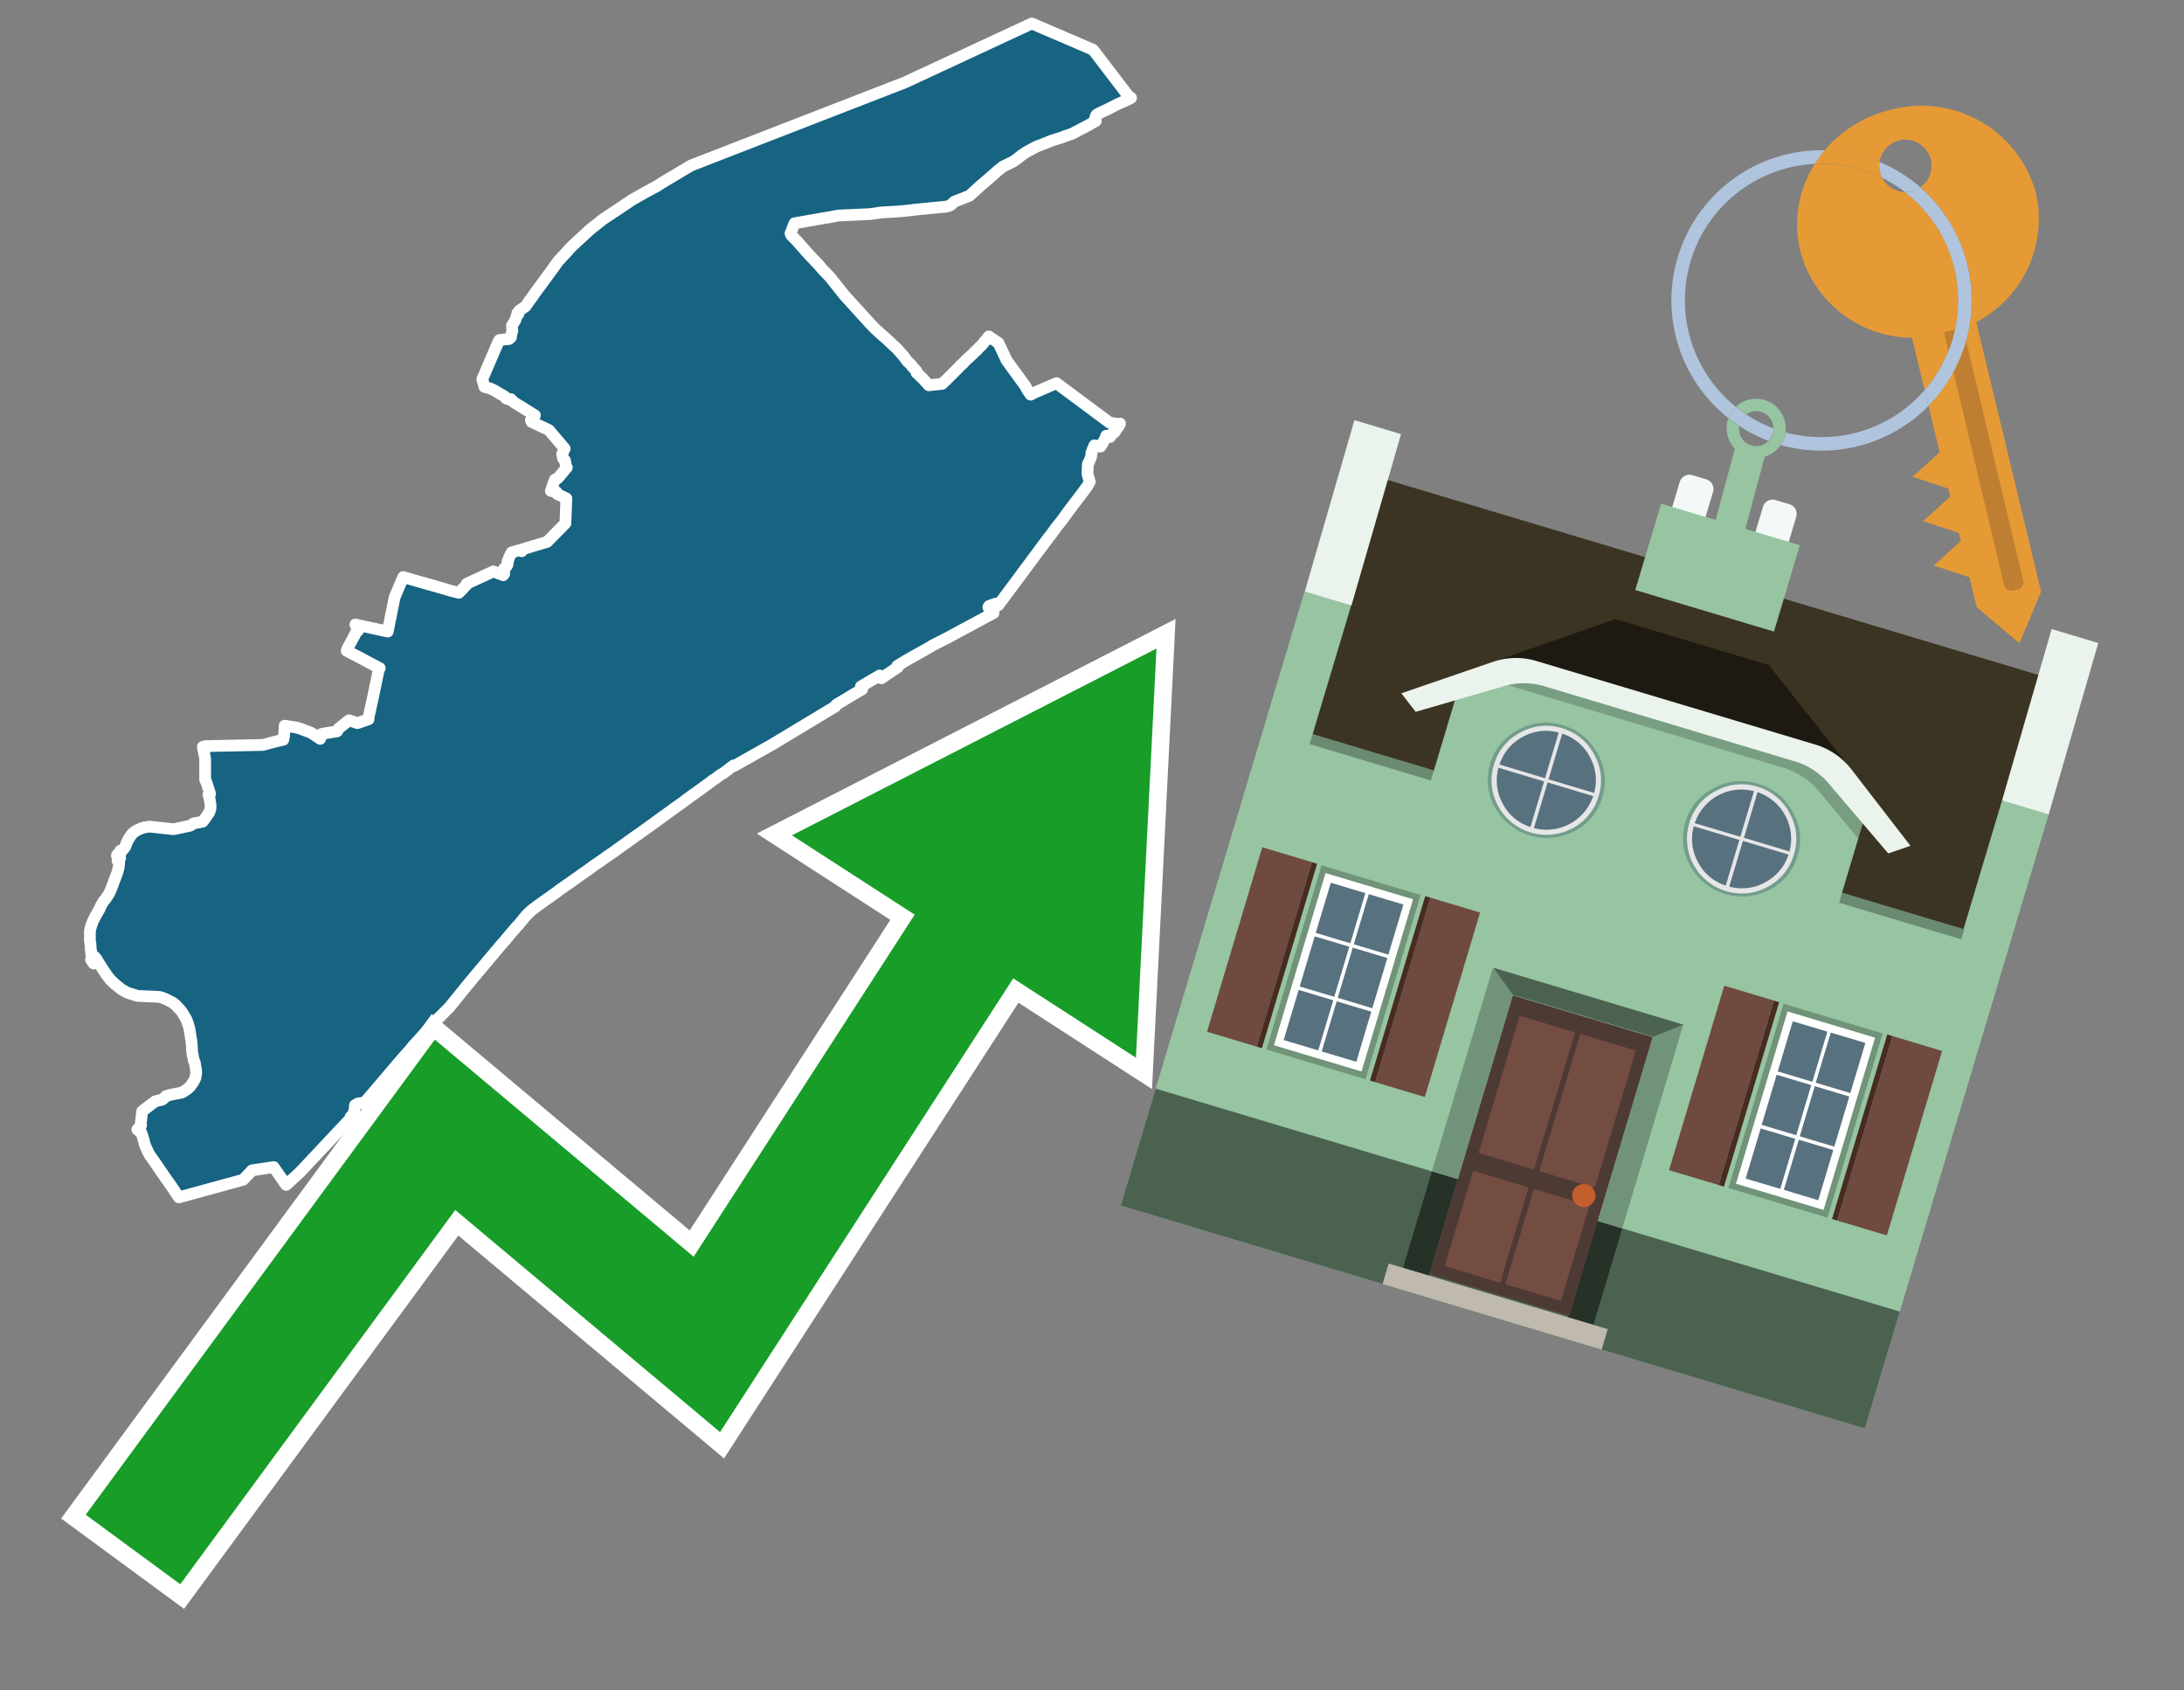 <svg id="Text" xmlns="http://www.w3.org/2000/svg" width="93.05" height="72" viewBox="0 0 93.05 72"><rect x="0" y="0" width="93.05" height="72" fill="#808080" stroke="none"/><polygon points="3.88,40.61 3.89,40.53 3.86,40.41 3.86,40.29 3.85,40.18 3.83,40.07 3.83,39.81 3.83,39.71 3.84,39.6 3.89,39.42 3.95,39.26 4.01,39.13 4.08,39 4.17,38.84 4.24,38.72 4.31,38.56 4.4,38.41 4.51,38.27 4.65,38.06 4.75,37.83 4.88,37.48 4.95,37.3 5,37.16 5.05,36.97 5.07,36.83 5.08,36.7 5.01,36.67 5.12,36.54 5.04,36.49 4.98,36.45 4.99,36.41 5.18,36.27 5.12,36.24 5.22,36.21 5.29,36.13 5.34,36.06 5.38,35.94 5.44,35.81 5.5,35.7 5.61,35.54 5.67,35.48 5.72,35.44 5.79,35.39 6,35.29 6.15,35.24 6.38,35.21 7.4,35.32 8.1,35.17 8.15,35.14 8.25,35.07 8.63,35 8.74,34.86 8.85,34.7 8.9,34.63 8.92,34.6 8.93,34.56 8.97,34.43 8.97,34.32 8.97,34.29 8.93,34.03 8.88,33.84 8.95,33.81 8.9,33.64 8.87,33.56 8.82,33.4 8.79,33.31 8.74,33.21 8.74,32.3 8.64,31.81 8.76,31.84 8.78,31.87 8.76,31.78 11.2,31.73 11.72,31.59 11.93,31.54 12.07,31.51 12.1,31.37 12.13,30.94 12.13,30.91 12.64,30.99 12.83,31.05 13.27,31.22 13.64,31.47 13.71,31.26 14.36,31.15 14.44,31.02 14.87,30.68 15.23,30.8 15.7,30.64 15.69,30.61 15.9,29.66 16.14,28.51 16.18,28.46 15.74,28.23 15.37,28.03 14.77,27.72 14.79,27.65 15.23,26.83 15.25,26.87 15.3,26.77 15.19,26.72 15.16,26.63 15.14,26.6 16.52,26.9 16.81,25.45 17.18,24.58 17.77,24.75 18.79,25.04 19.16,25.15 19.55,25.25 19.87,24.92 19.89,24.86 21.02,24.34 21.44,24.5 21.48,24.45 21.48,24.21 21.54,24.17 21.59,24.11 21.62,24.05 21.63,23.99 21.63,23.89 21.66,23.85 21.68,23.78 21.7,23.72 21.8,23.53 22.14,23.43 22.23,23.48 22.28,23.39 23.31,23.08 24.09,22.29 24.13,21.23 23.74,21.04 23.71,20.96 23.47,20.91 23.62,20.48 23.65,20.42 23.76,20.37 23.81,20.32 24.15,19.91 24.11,19.87 24.11,19.82 24.07,19.61 23.99,19.53 23.95,19.34 24.06,19.11 23.39,18.32 22.65,17.97 22.62,17.89 22.79,17.69 22.34,17.41 22.28,17.37 21.9,17.14 21.83,17.07 21.76,17 21.73,17.03 21.56,16.97 21.52,16.9 21.46,16.86 21.26,16.75 21.05,16.62 20.87,16.54 20.64,16.48 20.55,16.15 21.25,14.52 21.28,14.48 21.69,14.44 21.77,14.37 21.78,14.27 21.83,14.08 21.81,13.87 21.96,13.63 22.01,13.47 22.09,13.37 22.04,13.34 22.09,13.28 22.11,13.25 22.14,13.22 22.39,13.05 22.6,12.75 22.69,12.63 22.82,12.44 23.08,12.09 23.6,11.38 23.77,11.14 23.98,10.91 24.19,10.69 24.22,10.64 24.44,10.42 24.66,10.22 25.07,9.84 25.27,9.67 25.38,9.59 25.69,9.34 26.37,8.89 26.95,8.5 27.13,8.4 27.57,8.15 27.65,8.11 28,7.92 28.18,7.8 29.44,7.05 34,5.28 38.56,3.51 43.96,1 46.57,2.12 48.06,4.07 48.19,4.17 48.13,4.2 48.06,4.24 47.61,4.44 47.2,4.65 46.92,4.78 46.8,4.84 46.71,4.9 46.68,4.97 46.66,5.02 46.69,5.15 46.36,5.34 45.67,5.7 45.37,5.8 45.25,5.85 44.83,5.98 44.41,6.15 44.3,6.19 44.17,6.24 44.05,6.3 43.69,6.5 43.5,6.63 43.43,6.69 43.34,6.76 43.15,6.89 42.72,7.1 42.51,7.27 42.15,7.59 41.83,7.86 41.3,8.34 40.66,8.59 40.63,8.62 40.5,8.74 40.33,8.8 38.99,8.93 38.57,8.98 38.24,9.01 37.53,9.05 37.34,9.08 37.05,9.12 35.72,9.18 35.3,9.26 35.05,9.3 33.85,9.51 33.68,9.94 33.72,10.03 33.94,10.25 34.46,10.84 34.87,11.27 35.04,11.47 35.3,11.74 35.35,11.79 35.97,12.57 37.05,13.76 37.28,14 37.52,14.22 37.73,14.4 37.92,14.58 38.21,14.85 38.24,14.88 38.48,15.15 38.65,15.38 38.79,15.51 38.88,15.63 38.96,15.71 39.05,15.81 39.05,15.88 39.13,15.95 39.17,15.99 39.24,16.06 39.29,16.1 39.57,16.41 40.14,16.35 40.21,16.28 40.25,16.24 40.31,16.19 40.48,16.02 40.83,15.67 40.89,15.6 40.95,15.55 41.04,15.47 41.06,15.44 41.19,15.31 41.27,15.24 41.43,15.09 41.46,15.06 41.51,15.01 41.55,14.97 41.6,14.93 41.74,14.78 41.81,14.72 41.87,14.65 42.13,14.33 42.54,14.61 42.85,15.27 42.88,15.34 43.68,16.44 43.76,16.59 43.82,16.68 43.89,16.78 43.91,16.81 44.11,16.71 45.01,16.32 47.27,18 47.69,18.07 47.72,18.04 47.69,18.11 47.49,18.4 47.44,18.45 47.36,18.48 47.34,18.52 47.3,18.61 47.13,18.56 47.09,18.68 46.95,18.92 46.89,19.02 46.63,18.97 46.59,19.06 46.55,19.15 46.54,19.19 46.51,19.26 46.5,19.29 46.49,19.45 46.4,19.67 46.35,19.76 46.33,20.19 46.43,20.52 46.38,20.61 46.33,20.7 46.2,20.88 45.57,21.71 45.22,22.19 45.19,22.23 45.01,22.45 44.83,22.7 44.73,22.83 44.65,22.93 43.12,24.99 42.53,25.78 42.49,25.74 42.42,25.71 42.14,25.81 42.11,25.86 42.12,25.89 42.26,25.96 42.33,25.99 42.33,26.08 42.33,26.11 40.36,27.17 39.75,27.48 39.57,27.59 38.66,28.1 38.23,28.36 38.26,28.41 37.55,28.89 37.52,28.84 37.48,28.77 36.68,29.24 36.69,29.3 36.73,29.36 36.27,29.63 35.91,29.85 35.72,29.96 35.65,30 35.6,30.05 35.59,30.09 32.92,31.7 31.27,32.63 31.26,32.6 31.11,32.71 30.97,32.82 30.93,32.85 30.86,32.9 30.83,32.93 30.73,32.98 30.66,33.03 30.6,33.07 30.54,33.12 30.47,33.17 30.36,33.24 30.22,33.35 30.09,33.44 30.01,33.5 29.89,33.59 29.78,33.67 29.44,33.91 29.36,33.97 29.32,34 29.22,34.07 29.15,34.13 29.05,34.2 29.01,34.23 28.81,34.37 28.23,34.79 28.02,34.94 27.89,35.04 27.79,35.11 27.15,35.57 27.1,35.6 26.92,35.73 26.75,35.85 26.69,35.9 26.57,35.98 26.53,36.01 26.4,36.1 26.1,36.32 26.02,36.37 25.48,36.75 25.3,36.87 25.22,36.93 25.07,37.04 25.03,37.07 24.94,37.13 24.81,37.22 24.74,37.27 24.66,37.33 24.62,37.36 24.57,37.39 24.32,37.57 24.26,37.61 24.13,37.7 24.03,37.77 23.99,37.8 23.9,37.86 23.83,37.91 23.73,37.99 23.59,38.09 23.5,38.15 23.44,38.2 23.25,38.33 22.86,38.61 22.81,38.65 22.77,38.68 22.66,38.76 22.63,38.79 22.53,38.88 22.49,38.92 22.46,38.95 22.36,39.06 22.28,39.16 22.1,39.38 22.01,39.47 21.84,39.67 21.67,39.87 21.65,39.9 21.59,39.96 21.54,40.03 21.47,40.11 21.36,40.23 21.26,40.35 20.05,41.79 19.14,42.91 18.86,43.19 18.37,43.68 18.37,43.71 18.01,44.1 17.94,44.18 17.6,44.55 17.48,44.7 17.15,45.07 15.54,46.96 15.25,47 15.12,47.08 15.12,47.15 15.12,47.19 15.07,47.4 15.06,47.45 14.94,47.57 14.97,47.6 14.17,48.45 14.04,48.59 12.77,49.94 12.19,50.47 11.66,49.71 10.74,49.85 10.36,50.25 7.62,51 7.57,50.93 7.5,50.82 7.3,50.52 7.21,50.39 7.15,50.31 7.08,50.21 6.97,50.05 6.79,49.79 6.66,49.6 6.63,49.55 6.57,49.47 6.48,49.34 6.4,49.23 6.33,49.11 6.27,48.98 6.2,48.83 6.16,48.72 6.12,48.55 6.07,48.39 6.02,48.25 5.85,48.11 6.01,47.94 6,47.79 6.01,47.74 6.06,47.33 6.61,46.91 6.91,46.84 7.03,46.74 7.07,46.69 7.23,46.64 7.42,46.6 7.74,46.54 7.8,46.51 7.99,46.38 8.08,46.3 8.15,46.21 8.24,46.08 8.29,45.99 8.33,45.9 8.34,45.81 8.36,45.7 8.35,45.56 8.33,45.45 8.3,45.26 8.26,45.18 8.19,44.83 8.17,44.5 8.15,44.31 8.12,44.13 8.1,44 8.07,43.81 8.02,43.65 7.99,43.55 7.93,43.4 7.84,43.25 7.73,43.07 7.47,42.79 7.33,42.69 7.07,42.56 6.95,42.51 6.78,42.46 5.87,42.42 5.67,42.36 5.42,42.28 5.17,42.14 5.09,42.07 4.9,41.92 4.73,41.76 4.63,41.64 4.52,41.49 4.36,41.25 4.3,41.15 4.2,41 4.16,40.93 4.11,40.85 4.07,40.79 3.96,40.7 3.93,40.67 3.88,40.88 3.99,41.04 " fill="#166382" stroke="#fff" stroke-linejoin="round" stroke-width="0.5"/><polygon points="49.272 27.624 33.741 35.58 38.97 38.959 29.553 53.529 18.525 44.281 3.652 64.518 7.681 67.479 19.396 51.538 30.678 60.999 43.169 41.673 48.398 45.053 49.272 27.624" fill="none" stroke="#fff" stroke-miterlimit="10" stroke-width="1.5"/><polygon points="49.272 27.624 33.741 35.58 38.97 38.959 29.553 53.529 18.525 44.281 3.652 64.518 7.681 67.479 19.396 51.538 30.678 60.999 43.169 41.673 48.398 45.053 49.272 27.624" fill="#179d28"/><path d="M80.19,7.577a1.16,1.16,0,0,1-.094-.251,1.114,1.114,0,0,1-.018-.429A6.367,6.367,0,0,0,77.743,6.4a5.269,5.269,0,0,0-.423.577c.1,0,.192-.007.288-.007A5.794,5.794,0,0,1,80.19,7.577Z" fill="#e69a35"/><path d="M77.608,6.4A6.394,6.394,0,0,0,73.64,17.81a1.26,1.26,0,0,1,.317-.48A5.821,5.821,0,0,1,77.32,6.981a5.269,5.269,0,0,1,.423-.577Z" fill="#b0c4de"/><path d="M84.2,13.72a4.962,4.962,0,0,0,2.545-5.48,5.047,5.047,0,0,0-6.179-3.566A5.322,5.322,0,0,0,77.743,6.4a6.367,6.367,0,0,1,2.335.493,1.114,1.114,0,1,1,1.736,1.084,6.392,6.392,0,0,1,.347,9.3l.479,1.985-.438.4-.716.648.92.3.6.2.082.341-.438.4-.716.648.92.3.605.2.082.341-.438.4-.716.649.92.3.605.2.307,1.274,1.821,1.534.921-2.2Z" fill="#e69a35"/><path d="M81.154,8.179a1.115,1.115,0,0,1-.964-.6,5.794,5.794,0,0,0-2.582-.6c-.1,0-.192,0-.288.007a4.783,4.783,0,0,0-.625,3.685,4.962,4.962,0,0,0,4.765,3.715L82,16.617a5.82,5.82,0,0,0-.846-8.438Z" fill="#e69a35"/><path d="M74.1,18.142a6.386,6.386,0,0,0,1.232.63.73.73,0,0,0,.224-.527h0a5.783,5.783,0,0,1-1.159-.593A.733.733,0,0,0,74.1,18.142Z" fill="#b0c4de"/><path d="M74.4,17.652q-.228-.152-.44-.322a1.26,1.26,0,0,0-.317.48c.148.117.3.228.46.332A.733.733,0,0,1,74.4,17.652Z" fill="#b0c4de"/><path d="M74.824,16.984a1.257,1.257,0,0,0-.867.346c.141.114.288.222.44.322a.731.731,0,0,1,1.159.593h0a.732.732,0,1,1-1.463,0,.7.7,0,0,1,.007-.1c-.158-.1-.312-.215-.46-.332a1.258,1.258,0,0,0,.273,1.3l-.979,3.635,1.275.341.98-3.639a1.266,1.266,0,0,0,.681-.5,1.249,1.249,0,0,0,.2-.538,1.328,1.328,0,0,0,.012-.168A1.262,1.262,0,0,0,74.824,16.984Z" fill="#97c4a1"/><path d="M85.974,25.1l-.226.053a.3.3,0,0,1-.362-.223l-2.56-10.777.81-.193L86.2,24.736A.3.3,0,0,1,85.974,25.1Z" fill="#bf7f32"/><path d="M80.1,7.326a1.16,1.16,0,0,0,.094.251,5.833,5.833,0,0,1,.964.6,1.137,1.137,0,0,0,.287-.031,1.108,1.108,0,0,0,.373-.167A6.371,6.371,0,0,0,80.078,6.9,1.114,1.114,0,0,0,80.1,7.326Z" fill="#b0c4de"/><path d="M77.608,18.618a5.836,5.836,0,0,1-1.534-.2,1.24,1.24,0,0,1-.2.537,6.4,6.4,0,0,0,6.291-1.666L82,16.617A5.807,5.807,0,0,1,77.608,18.618Z" fill="#b0c4de"/><path d="M81.814,7.981a1.108,1.108,0,0,1-.373.167,1.137,1.137,0,0,1-.287.031A5.82,5.82,0,0,1,82,16.617l.161.667a6.392,6.392,0,0,0-.347-9.3Z" fill="#b0c4de"/><polygon points="83.79 39.753 55.78 31.364 58.988 20.404 86.964 28.783 83.79 39.753 83.79 39.753" fill="#3c3422" fill-rule="evenodd"/><polygon points="81.705 53.32 87.284 34.692 85.297 34.097 83.656 39.575 55.926 31.269 57.567 25.791 55.579 25.196 47.746 51.348 79.451 60.844 81.705 53.32" fill="#97c4a1" fill-rule="evenodd"/><rect x="69.522" y="21.148" width="0.444" height="28.983" transform="translate(15.592 92.226) rotate(-73.326)" opacity="0.3"/><polygon points="87.284 34.692 85.297 34.097 87.411 26.793 89.398 27.388 87.284 34.692 87.284 34.692" fill="#eaf3ec" fill-rule="evenodd"/><polygon points="57.578 25.794 55.591 25.199 57.705 17.896 59.692 18.491 57.578 25.794 57.578 25.794" fill="#eaf3ec" fill-rule="evenodd"/><polygon points="79.451 60.844 80.943 55.865 49.238 46.369 47.747 51.348 79.451 60.844 79.451 60.844" fill="#4c6251" fill-rule="evenodd"/><path d="M71.566,20.528l-.522,1.743,1.418.425.523-1.744a.432.432,0,0,0-.289-.536l-.593-.177A.431.431,0,0,0,71.566,20.528Z" fill="#f3f9f8" fill-rule="evenodd"/><path d="M75.111,21.589l-.522,1.743,1.418.425.522-1.743a.43.43,0,0,0-.289-.536l-.593-.178A.43.43,0,0,0,75.111,21.589Z" fill="#f3f9f8" fill-rule="evenodd"/><polygon points="75.368 28.329 68.829 26.37 63.807 28.121 78.733 32.591 75.368 28.329" fill="#1e1a11"/><polygon points="78.248 32.422 64.442 28.287 62.236 28.998 60.064 36.247 77.453 41.455 79.651 34.116 78.248 32.422" fill="#97c4a1"/><path d="M77.74,32.516S65.088,28.725,65,28.7l-.938.43,11.892,3.562a3.175,3.175,0,0,1,1.532,1l1.685,2.02.327-1.09Z" fill-rule="evenodd" opacity="0.2"/><path d="M77.35,31.716,65.458,28.154a3.041,3.041,0,0,0-1.854.037l-3.9,1.339.611.79,3.626-1.054a3.045,3.045,0,0,1,1.855-.037l10.673,3.2A3.028,3.028,0,0,1,78,33.477l2.45,2.874.945-.325-2.518-3.26A3.036,3.036,0,0,0,77.35,31.716Z" fill="#eaf3ec"/><polygon points="76.683 23.223 70.773 21.453 69.671 25.132 75.581 26.902 76.683 23.223 76.683 23.223" fill="#97c4a1" fill-rule="evenodd"/><g id="Symbol_9_0_Layer2_0_MEMBER_8_MEMBER_21_MEMBER_0_FILL" data-name="Symbol 9 0 Layer2 0 MEMBER 8 MEMBER 21 MEMBER 0 FILL"><path d="M66.584,30.892a2.39,2.39,0,0,0-1.891.189,2.317,2.317,0,0,0-1.2,1.448A2.345,2.345,0,0,0,63.7,34.4a2.528,2.528,0,0,0,3.367,1.008,2.339,2.339,0,0,0,1.2-1.447,2.313,2.313,0,0,0-.208-1.87A2.394,2.394,0,0,0,66.584,30.892Z" fill="#729d8c"/></g><g id="Symbol_9_0_Layer2_0_MEMBER_8_MEMBER_21_MEMBER_1_FILL" data-name="Symbol 9 0 Layer2 0 MEMBER 8 MEMBER 21 MEMBER 1 FILL"><path d="M66.547,31.016a2.241,2.241,0,0,0-1.769.185,2.213,2.213,0,0,0-1.127,1.376,2.239,2.239,0,0,0,.185,1.768,2.341,2.341,0,0,0,3.145.942,2.234,2.234,0,0,0,1.126-1.376,2.207,2.207,0,0,0-.185-1.768A2.237,2.237,0,0,0,66.547,31.016Z" fill="#e6e6e6"/></g><g id="Symbol_9_0_Layer2_0_MEMBER_8_MEMBER_21_MEMBER_2_MEMBER_0_FILL" data-name="Symbol 9 0 Layer2 0 MEMBER 8 MEMBER 21 MEMBER 2 MEMBER 0 FILL"><path d="M65.787,33.284,63.843,32.7a2.036,2.036,0,0,0,.186,1.539,2.015,2.015,0,0,0,1.175.986Z" fill="#58717f"/></g><g id="Symbol_9_0_Layer2_0_MEMBER_8_MEMBER_21_MEMBER_2_MEMBER_1_FILL" data-name="Symbol 9 0 Layer2 0 MEMBER 8 MEMBER 21 MEMBER 2 MEMBER 1 FILL"><path d="M65.827,33.148l.582-1.944a2.01,2.01,0,0,0-1.523.178,2.037,2.037,0,0,0-1,1.183Z" fill="#58717f"/></g><g id="Symbol_9_0_Layer2_0_MEMBER_8_MEMBER_21_MEMBER_2_MEMBER_2_FILL" data-name="Symbol 9 0 Layer2 0 MEMBER 8 MEMBER 21 MEMBER 2 MEMBER 2 FILL"><path d="M67.878,33.91l-1.943-.582-.582,1.944a2.1,2.1,0,0,0,2.525-1.362Z" fill="#58717f"/></g><g id="Symbol_9_0_Layer2_0_MEMBER_8_MEMBER_21_MEMBER_2_MEMBER_3_FILL" data-name="Symbol 9 0 Layer2 0 MEMBER 8 MEMBER 21 MEMBER 2 MEMBER 3 FILL"><path d="M66.558,31.249l-.582,1.943,1.943.582a2.031,2.031,0,0,0-.186-1.539A2.009,2.009,0,0,0,66.558,31.249Z" fill="#58717f"/></g><g id="Symbol_9_0_Layer2_0_MEMBER_8_MEMBER_21_MEMBER_0_FILL-2" data-name="Symbol 9 0 Layer2 0 MEMBER 8 MEMBER 21 MEMBER 0 FILL"><path d="M74.9,33.384a2.4,2.4,0,0,0-1.891.189,2.316,2.316,0,0,0-1.2,1.448,2.341,2.341,0,0,0,.209,1.87A2.527,2.527,0,0,0,75.387,37.9a2.345,2.345,0,0,0,1.2-1.447,2.314,2.314,0,0,0-.209-1.87A2.389,2.389,0,0,0,74.9,33.384Z" fill="#729d8c"/></g><g id="Symbol_9_0_Layer2_0_MEMBER_8_MEMBER_21_MEMBER_1_FILL-2" data-name="Symbol 9 0 Layer2 0 MEMBER 8 MEMBER 21 MEMBER 1 FILL"><path d="M74.867,33.508a2.239,2.239,0,0,0-1.768.185,2.21,2.21,0,0,0-1.127,1.376,2.316,2.316,0,0,0,1.564,2.883,2.261,2.261,0,0,0,1.765-.173A2.237,2.237,0,0,0,76.428,36.4a2.209,2.209,0,0,0-.185-1.769A2.239,2.239,0,0,0,74.867,33.508Z" fill="#e6e6e6"/></g><g id="Symbol_9_0_Layer2_0_MEMBER_8_MEMBER_21_MEMBER_2_MEMBER_0_FILL-2" data-name="Symbol 9 0 Layer2 0 MEMBER 8 MEMBER 21 MEMBER 2 MEMBER 0 FILL"><path d="M74.107,35.776l-1.943-.582a2.031,2.031,0,0,0,.186,1.539,2.009,2.009,0,0,0,1.175.986Z" fill="#58717f"/></g><g id="Symbol_9_0_Layer2_0_MEMBER_8_MEMBER_21_MEMBER_2_MEMBER_1_FILL-2" data-name="Symbol 9 0 Layer2 0 MEMBER 8 MEMBER 21 MEMBER 2 MEMBER 1 FILL"><path d="M74.148,35.64,74.73,33.7a2.1,2.1,0,0,0-2.525,1.362Z" fill="#58717f"/></g><g id="Symbol_9_0_Layer2_0_MEMBER_8_MEMBER_21_MEMBER_2_MEMBER_2_FILL-2" data-name="Symbol 9 0 Layer2 0 MEMBER 8 MEMBER 21 MEMBER 2 MEMBER 2 FILL"><path d="M76.2,36.4l-1.943-.582-.582,1.944a2.015,2.015,0,0,0,1.523-.178A2.036,2.036,0,0,0,76.2,36.4Z" fill="#58717f"/></g><g id="Symbol_9_0_Layer2_0_MEMBER_8_MEMBER_21_MEMBER_2_MEMBER_3_FILL-2" data-name="Symbol 9 0 Layer2 0 MEMBER 8 MEMBER 21 MEMBER 2 MEMBER 3 FILL"><path d="M74.879,33.741,74.3,35.684l1.943.582a2.1,2.1,0,0,0-1.361-2.525Z" fill="#58717f"/></g><polygon points="51.426 43.946 53.542 44.58 55.896 36.723 53.78 36.089 51.426 43.946 51.426 43.946" fill="#6e4a3f" fill-rule="evenodd"/><polygon points="53.542 44.58 53.764 44.647 56.117 36.789 55.896 36.723 53.542 44.58 53.542 44.58" fill="#482b22" fill-rule="evenodd"/><polygon points="60.706 46.726 58.59 46.092 60.943 38.235 63.059 38.868 60.706 46.726 60.706 46.726" fill="#6e4a3f" fill-rule="evenodd"/><polygon points="58.59 46.092 58.368 46.026 60.722 38.168 60.943 38.235 58.59 46.092 58.59 46.092" fill="#482b22" fill-rule="evenodd"/><rect x="53.146" y="39.209" width="8.19" height="4.408" transform="translate(1.145 84.365) rotate(-73.326)" fill="#719379"/><polygon points="60.205 38.304 56.474 37.187 54.277 44.522 58.008 45.639 60.205 38.304 60.205 38.304" fill="#fff" fill-rule="evenodd"/><path d="M59.792,38.527l-.64,2.136-1.474-.442.639-2.135,1.475.441Zm-1.621-.485-.64,2.136-1.474-.442L56.7,37.6l1.474.442Zm-2.158,1.84,1.475.441-.64,2.136-1.474-.441.639-2.136Zm-.683,2.282,1.474.441-.639,2.136L54.69,44.3l.64-2.135Zm.981,2.621.639-2.136,1.475.442-.64,2.135-1.474-.441Zm2.158-1.84L56.994,42.5l.64-2.136,1.474.442-.639,2.136Z" fill="#58717f" fill-rule="evenodd"/><polygon points="80.39 52.621 78.274 51.988 80.628 44.13 82.743 44.764 80.39 52.621 80.39 52.621" fill="#6e4a3f" fill-rule="evenodd"/><polygon points="78.274 51.988 78.053 51.921 80.406 44.064 80.628 44.13 78.274 51.988 78.274 51.988" fill="#482b22" fill-rule="evenodd"/><polygon points="71.111 49.842 73.227 50.476 75.58 42.619 73.464 41.985 71.111 49.842 71.111 49.842" fill="#6e4a3f" fill-rule="evenodd"/><polygon points="73.227 50.476 73.448 50.542 75.802 42.685 75.58 42.619 73.227 50.476 73.227 50.476" fill="#482b22" fill-rule="evenodd"/><rect x="72.83" y="45.105" width="8.19" height="4.408" transform="translate(9.534 107.426) rotate(-73.326)" fill="#719379"/><polygon points="76.159 43.083 79.889 44.2 77.692 51.535 73.962 50.418 76.159 43.083 76.159 43.083" fill="#fff" fill-rule="evenodd"/><path d="M76.381,43.5l1.475.442-.64,2.135-1.475-.441.64-2.136ZM78,43.981l1.474.442-.64,2.136-1.474-.442L78,43.981Zm.791,2.724-.64,2.135L76.679,48.4l.64-2.136,1.474.442Zm-.684,2.282-.639,2.135L76,50.68l.64-2.135,1.474.442Zm-2.26,1.65L74.375,50.2l.639-2.135,1.475.441-.64,2.136Zm-.791-2.724.64-2.135,1.474.441-.639,2.136-1.475-.442Z" fill="#58717f" fill-rule="evenodd"/><polygon points="67.888 56.431 69.118 52.323 68.019 51.994 66.789 56.102 67.888 56.431 67.888 56.431" fill="#263128" fill-rule="evenodd"/><polygon points="60.877 54.331 62.108 50.223 61.007 49.894 59.776 54.002 60.877 54.331 60.877 54.331" fill="#263128" fill-rule="evenodd"/><g id="Symbol_9_0_Layer2_0_MEMBER_8_MEMBER_12_MEMBER_0_FILL" data-name="Symbol 9 0 Layer2 0 MEMBER 8 MEMBER 12 MEMBER 0 FILL"><path d="M70.418,44.178l-5.965-1.786L60.9,54.27l5.964,1.786Z" fill="#4e3a34"/></g><g id="Symbol_9_0_Layer2_0_MEMBER_8_MEMBER_12_MEMBER_1_MEMBER_0_FILL" data-name="Symbol 9 0 Layer2 0 MEMBER 8 MEMBER 12 MEMBER 1 MEMBER 0 FILL"><path d="M65.358,49.815l1.75-5.843-2.363-.708L63,49.107Z" fill="#744d42"/></g><g id="Symbol_9_0_Layer2_0_MEMBER_8_MEMBER_12_MEMBER_1_MEMBER_1_FILL" data-name="Symbol 9 0 Layer2 0 MEMBER 8 MEMBER 12 MEMBER 1 MEMBER 1 FILL"><path d="M67.331,44.039l-1.75,5.842,2.364.708,1.75-5.842Z" fill="#744d42"/></g><g id="Symbol_9_0_Layer2_0_MEMBER_8_MEMBER_12_MEMBER_2_MEMBER_0_FILL" data-name="Symbol 9 0 Layer2 0 MEMBER 8 MEMBER 12 MEMBER 2 MEMBER 0 FILL"><path d="M63.915,54.633l1.215-4.058-2.363-.707-1.215,4.057Z" fill="#744d42"/></g><g id="Symbol_9_0_Layer2_0_MEMBER_8_MEMBER_12_MEMBER_2_MEMBER_1_FILL" data-name="Symbol 9 0 Layer2 0 MEMBER 8 MEMBER 12 MEMBER 2 MEMBER 1 FILL"><path d="M66.5,55.407l1.215-4.057-2.363-.708L64.138,54.7Z" fill="#744d42"/></g><g id="Symbol_9_0_Layer2_0_MEMBER_8_MEMBER_13_FILL" data-name="Symbol 9 0 Layer2 0 MEMBER 8 MEMBER 13 FILL"><path d="M67.959,51.058a.439.439,0,0,0-.045-.367.487.487,0,0,0-.669-.2.445.445,0,0,0-.239.282.457.457,0,0,0,.041.378.481.481,0,0,0,.293.242.459.459,0,0,0,.377-.042A.453.453,0,0,0,67.959,51.058Z" fill="#c35e2d"/></g><g id="Symbol_9_0_Layer2_0_MEMBER_8_MEMBER_14_FILL" data-name="Symbol 9 0 Layer2 0 MEMBER 8 MEMBER 14 FILL"><path d="M64.557,42.047l-.951-.833-2.6,8.68,1.1.329Z" fill="#719379"/></g><g id="Symbol_9_0_Layer2_0_MEMBER_8_MEMBER_15_FILL" data-name="Symbol 9 0 Layer2 0 MEMBER 8 MEMBER 15 FILL"><path d="M71.718,43.643l-1.2.19L68.072,52.01l1.046.313Z" fill="#719379"/></g><g id="Symbol_9_0_Layer2_0_MEMBER_8_MEMBER_16_FILL" data-name="Symbol 9 0 Layer2 0 MEMBER 8 MEMBER 16 FILL"><path d="M63.627,41.22l.836,1.156,5.961,1.786,1.294-.519Z" fill="#4c6251"/></g><polygon points="58.905 54.69 59.166 53.819 68.498 56.614 68.237 57.485 58.905 54.69 58.905 54.69" fill="#c0b9ad" fill-rule="evenodd"/></svg>